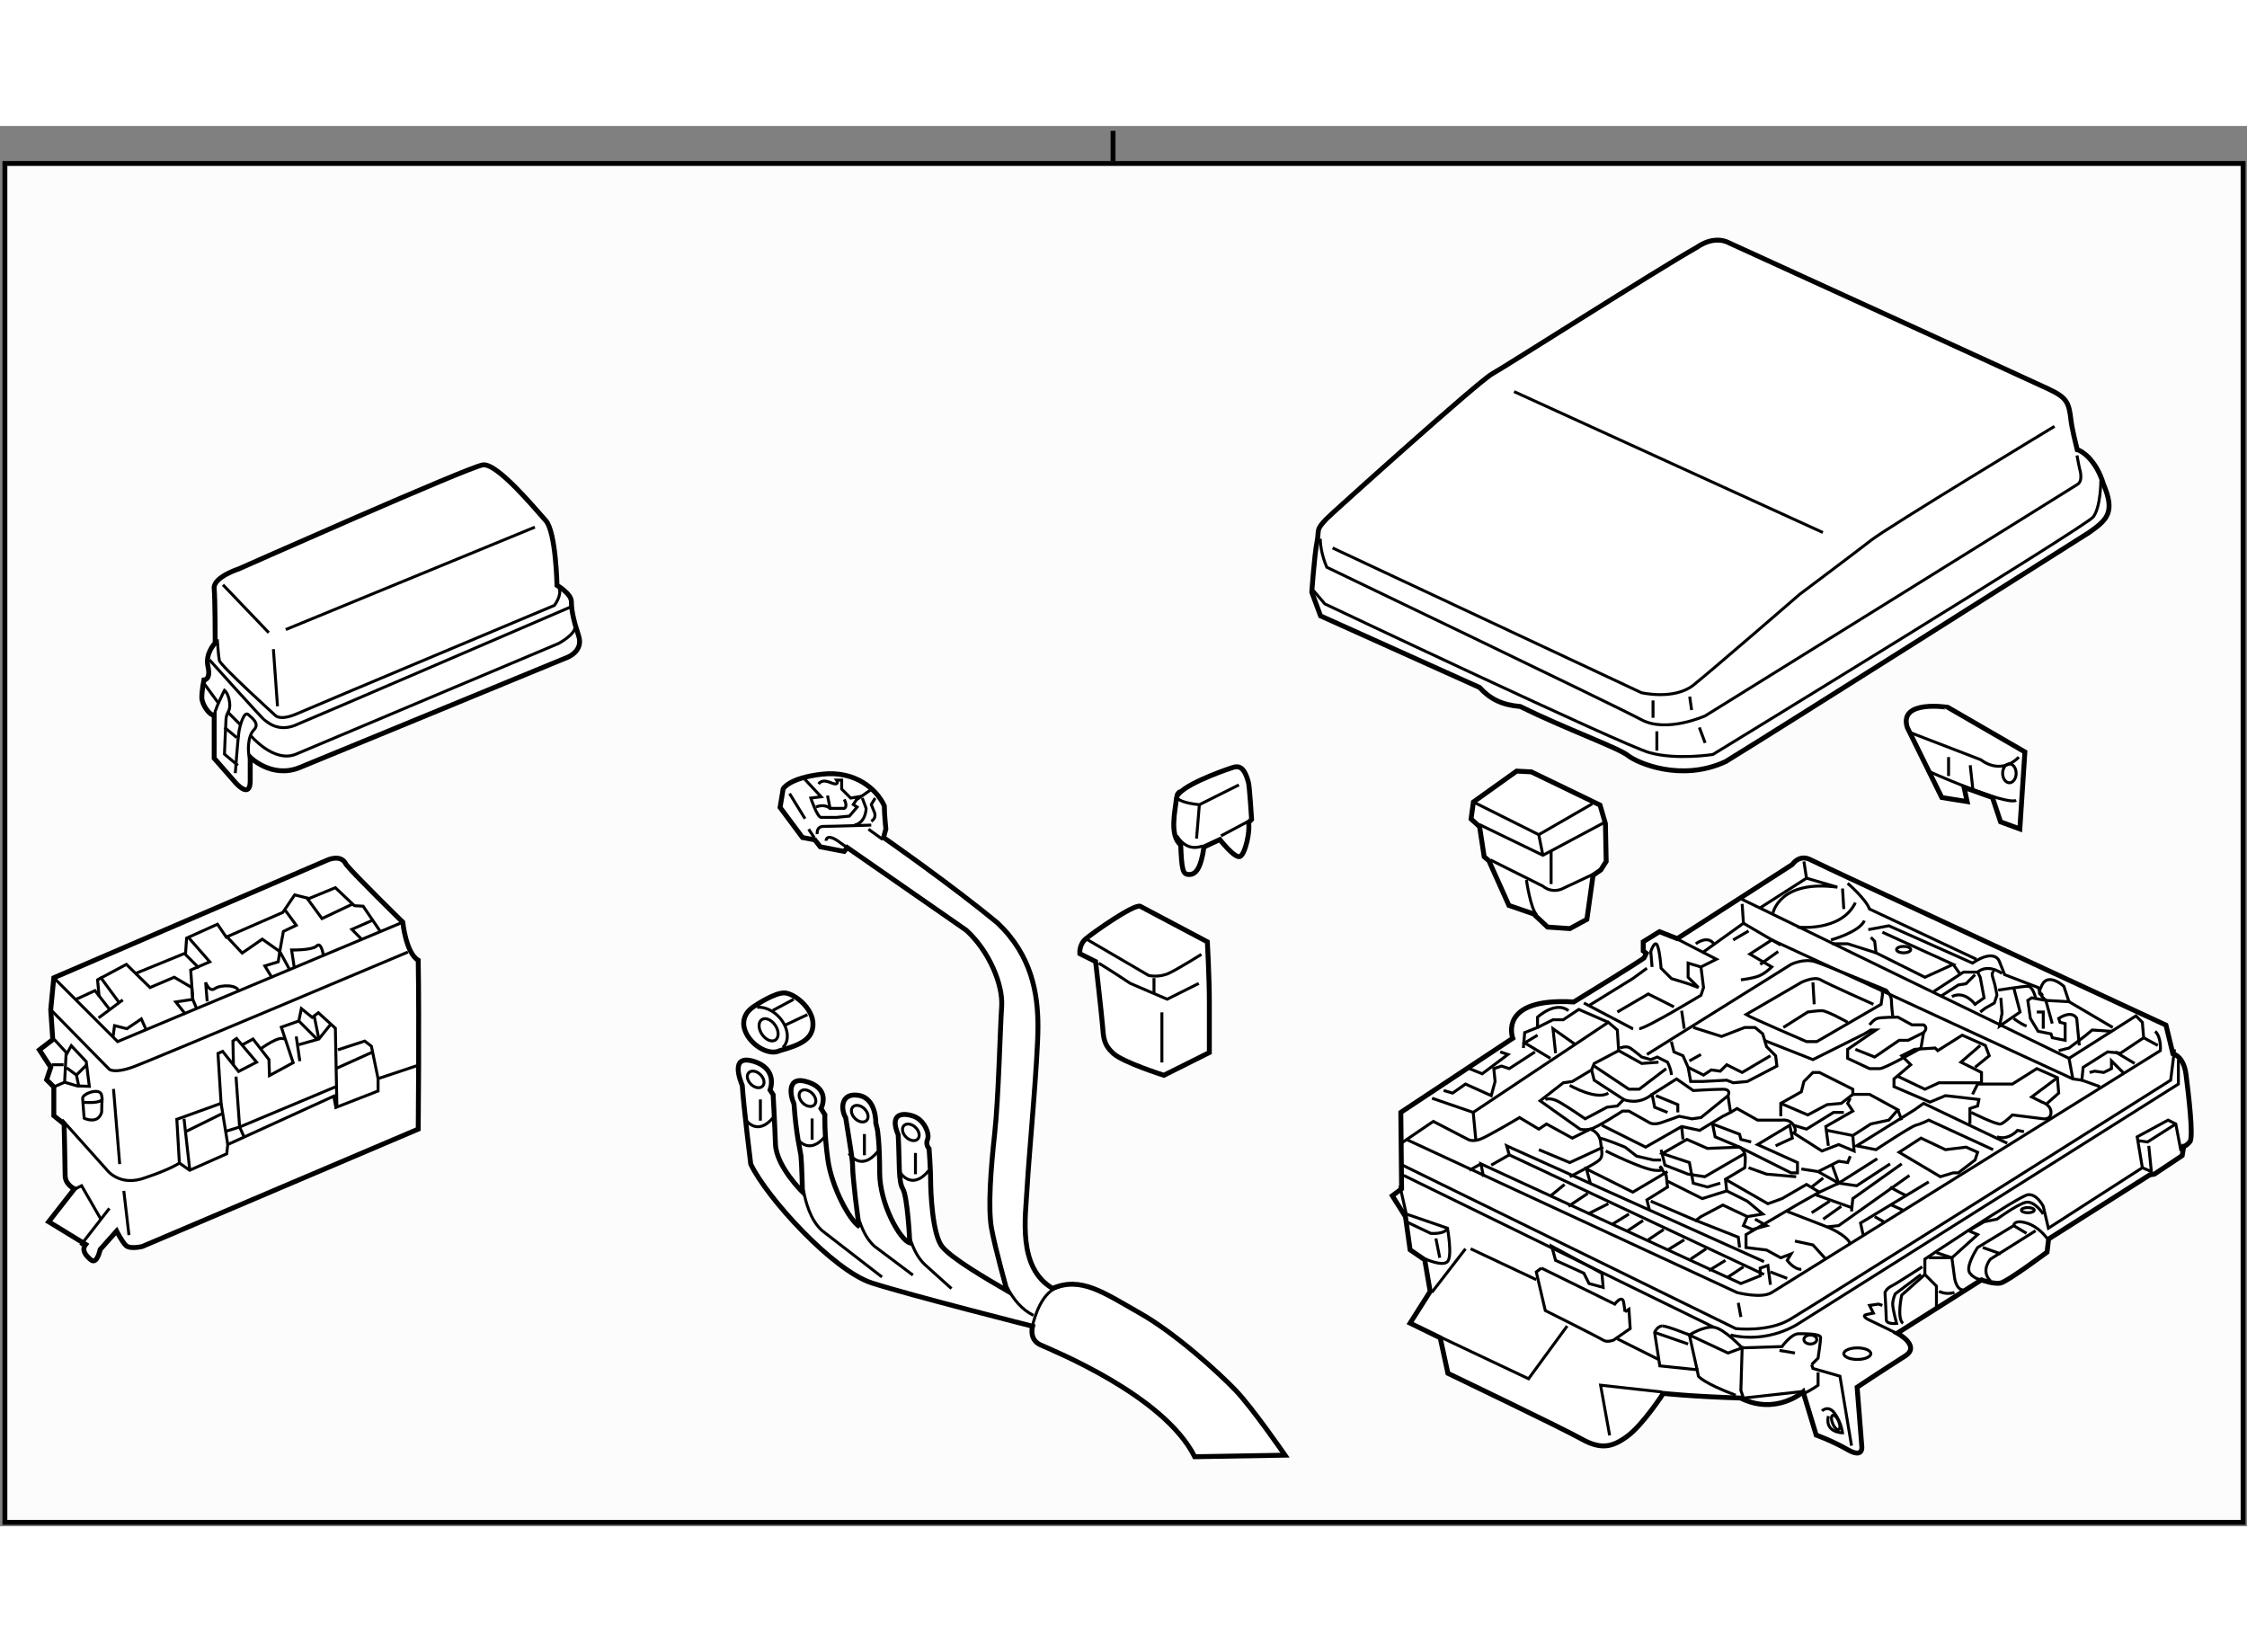 <?xml version="1.0" encoding="utf-8"?>
<!-- Generator: Adobe Illustrator 15.1.0, SVG Export Plug-In . SVG Version: 6.00 Build 0)  -->
<!DOCTYPE svg PUBLIC "-//W3C//DTD SVG 1.1//EN" "http://www.w3.org/Graphics/SVG/1.1/DTD/svg11.dtd">
<svg version="1.1" xmlns="http://www.w3.org/2000/svg" xmlns:xlink="http://www.w3.org/1999/xlink" x="0px" y="0px" width="244.8px"
	 height="180px" viewBox="8.304 30.167 229.262 142.872" enable-background="new 0 0 244.8 180" xml:space="preserve">
	
<rect x="8.304" y="30.167" width="229.262" height="142.872" fill="#808080" stroke="none"/>
	
<g><rect x="8.804" y="33.995" fill="#FCFCFC" stroke="#000000" stroke-width="0.5" width="228.362" height="138.644"></rect><line fill="none" stroke="#000000" stroke-width="0.5" x1="121.869" y1="33.75" x2="121.869" y2="30.667"></line></g><g><path fill="#FFFFFF" stroke="#000000" stroke-width="0.5" d="M128.77,103.517c0.108,2.592,0.215,3.024,0.863,3.024
				c0.647,0,1.188-0.539,1.513-2.809c1.62-0.755,1.62-0.755,1.62-0.755s1.512,1.943,2.053,1.728c0.54-0.216,1.078-2.7,0.863-3.456
				c0.323-0.324,0.323-0.324,0.323-0.324s-0.215-3.456-0.323-3.781c-0.54-2.051-1.296-1.619-1.944-1.403s-5.293,1.836-5.399,3.024
				C128.229,99.953,127.58,102.545,128.77,103.517z"></path><path fill="none" stroke="#000000" stroke-width="0.3" d="M134.71,97.4l-4.034,2.019c0,0-3.456-0.291-2.015-1.443"></path><line fill="none" stroke="#000000" stroke-width="0.3" x1="136.15" y1="100.856" x2="132.883" y2="102.599"></line><path fill="none" stroke="#000000" stroke-width="0.3" d="M131.001,103.63c-0.721,0.267-1.776,0.316-2.627-1.045"></path><line fill="none" stroke="#000000" stroke-width="0.3" x1="130.676" y1="99.419" x2="130.389" y2="102.875"></line></g><g><path fill="#FFFFFF" stroke="#000000" stroke-width="0.5" d="M124.632,109.778l6.859,3.632c0,0,0.203,3.632,0.203,6.152
				c0,2.522,0,5.146,0,5.146l-4.642,2.319c0,0-4.135-1.311-5.144-2.219c-1.009-0.908-1.009-1.613-1.109-2.824
				c-0.102-1.21-0.708-6.558-0.708-6.558l-1.613-0.807c0,0-0.102-0.907,0.604-1.512C119.79,112.503,123.927,109.577,124.632,109.778z
				"></path><path fill="none" stroke="#000000" stroke-width="0.3" d="M120.413,115.586c1.432,0.877,3.212,2.063,3.212,2.063l1.881,0.808
					l1.886,0.807l3.228-1.614"></path><path fill="none" stroke="#000000" stroke-width="0.3" d="M119.05,113.072l6.456,3.771c0,0,1.079,0.266,2.153-0.271
					c1.075-0.536,3.227-1.885,3.227-1.885"></path><line fill="none" stroke="#000000" stroke-width="0.3" x1="126.853" y1="120.606" x2="126.853" y2="125.72"></line><line fill="none" stroke="#000000" stroke-width="0.3" x1="126.045" y1="117.108" x2="126.045" y2="118.723"></line></g><g><path fill="#FFFFFF" stroke="#000000" stroke-width="0.5" d="M94.748,103.79l12.131,8.429c2.285,2.049,3.781,5.515,3.624,7.799
				c-0.158,2.284-0.315,9.295-0.709,12.919c-0.395,3.623-0.709,7.641-0.315,9.768c0.394,2.128,1.576,6.302,1.576,6.302
				c-1.891-1.103-5.593-3.229-6.617-4.489c-1.024-1.261-1.182-5.673-1.182-6.775s-0.158-3.229-0.158-3.229s-0.394-0.394-0.158-0.945
				c0.237-0.551-0.315-1.969-1.417-2.363c-1.103-0.394-2.521-0.314-1.576,1.891c0.158,2.915,0,4.727,0.473,5.514
				c0.473,0.789,0.709,5.199,0.709,5.515c-1.024-0.315-3.072-4.018-3.072-7.168c0-3.151-0.236-4.412-0.236-4.412l-0.157-0.63
				c0,0,0.078-2.521-1.733-2.836c-1.812-0.315-1.891,1.34-1.339,2.284c0.552,3.466,0.709,4.333,0.709,5.121s0.551,5.751,0.709,5.987
				c-1.024-0.631-2.835-4.018-3.229-6.775c-0.394-2.757-0.315-4.648-0.315-4.648l-0.395-0.629c0,0,1.024-1.892-1.26-2.679
				c-2.284-0.787-1.891,1.339-1.496,2.205c0.236,3.31,0.63,4.648,0.709,5.278c0.078,0.631,0.157,3.702,0.157,3.702
				s-2.678-2.6-2.757-4.884c-0.079-2.284-0.237-5.041-0.237-5.041l-0.315-0.474c0,0,0.867-2.126-1.654-2.914
				c-2.521-0.788-1.339,2.048-1.182,2.442c0.158,2.363,0.867,8.035,0.867,8.035c1.654,3.466,8.429,10.87,12.367,12.131
				c3.939,1.261,16.386,4.412,16.386,4.412s-0.394,1.339,0.787,1.89c1.182,0.552,12.605,5.12,15.756,11.423
				c9.217-0.158,9.217-0.158,9.217-0.158s-3.31-4.805-5.042-6.617c-1.733-1.812-6.144-5.829-9.769-7.877
				c-3.623-2.049-5.986-3.781-8.901-2.521c-3.624-2.128-2.757-7.327-2.6-10.319c0.157-2.994,1.103-12.998,1.103-16.386
				s-0.63-7.247-4.096-10.556c-4.647-3.86-11.659-8.744-11.659-8.744l0.237-0.866c0,0-0.158-1.497-0.158-2.364
				c-0.788-1.732-2.994-3.623-6.381-3.229c-3.388,0.394-3.939,1.496-3.939,1.496l-0.315,1.891l2.285,3.072l1.26,0.236l0.552,0.709
				l2.442,0.473L94.748,103.79z"></path><path fill="none" stroke="#000000" stroke-width="0.3" d="M100.133,136.925c0,0,1.182,1.969,2.954-0.197"></path><ellipse transform="matrix(0.701 -0.713 0.713 0.701 -65.346 99.016)" fill="none" stroke="#000000" stroke-width="0.3" cx="85.424" cy="127.447" rx="0.689" ry="0.985"></ellipse><ellipse transform="matrix(0.701 -0.713 0.713 0.701 -64.687 107.602)" fill="none" stroke="#000000" stroke-width="0.3" cx="96.039" cy="130.98" rx="0.689" ry="0.985"></ellipse><line fill="none" stroke="#000000" stroke-width="0.3" x1="91.383" y1="102.779" x2="90.809" y2="101.919"></line><path fill="none" stroke="#000000" stroke-width="0.3" d="M94.354,104.085"></path><path fill="none" stroke="#000000" stroke-width="0.3" d="M96.915,101.919c0,0,0.584,0.423,1.459,1.052"></path><path fill="none" stroke="#000000" stroke-width="0.3" d="M111.059,148.653c0.636,1.234,1.503,2.28,2.685,2.87"></path><path fill="none" stroke="#000000" stroke-width="0.3" d="M92.582,103.101c0,0,0-0.787,1.182,0c0.242,0.162,0.56,0.39,0.91,0.649"></path><path fill="none" stroke="#000000" stroke-width="0.3" d="M116.411,148.593c-1.755,0.439-2.532,2.943-2.816,4.201"></path><line fill="none" stroke="#000000" stroke-width="0.3" x1="85.886" y1="129.49" x2="85.886" y2="131.656"></line><path fill="none" stroke="#000000" stroke-width="0.3" d="M84.31,131.459c0,0,1.182,1.969,2.955-0.197"></path><path fill="none" stroke="#000000" stroke-width="0.3" d="M90.287,138.762c0.189,1.102,0.682,3.036,1.901,4.12l6.105,4.726"></path><ellipse transform="matrix(0.701 -0.713 0.713 0.701 -65.149 103.322)" fill="none" stroke="#000000" stroke-width="0.3" cx="90.701" cy="129.393" rx="0.689" ry="0.985"></ellipse><line fill="none" stroke="#000000" stroke-width="0.3" x1="91.164" y1="131.436" x2="91.164" y2="133.602"></line><path fill="none" stroke="#000000" stroke-width="0.3" d="M89.587,133.404c0,0,1.182,1.97,2.955-0.197"></path><path fill="none" stroke="#000000" stroke-width="0.3" d="M96.039,142.007c0.3,0.886,0.767,1.823,1.487,2.463l3.919,2.942"></path><line fill="none" stroke="#000000" stroke-width="0.3" x1="96.5" y1="133.022" x2="96.5" y2="135.188"></line><path fill="none" stroke="#000000" stroke-width="0.3" d="M94.925,134.992c0,0,1.182,1.97,2.954-0.197"></path><path fill="none" stroke="#000000" stroke-width="0.3" d="M101.184,143.749c0.297,0.939,0.777,1.967,1.549,2.653l2.649,2.388"></path><ellipse transform="matrix(0.7 -0.714 0.714 0.7 -64.534 112.098)" fill="none" stroke="#000000" stroke-width="0.3" cx="101.247" cy="132.912" rx="0.69" ry="0.984"></ellipse><line fill="none" stroke="#000000" stroke-width="0.3" x1="101.708" y1="134.952" x2="101.708" y2="137.122"></line><path fill="none" stroke="#000000" stroke-width="0.3" d="M91.687,102.42c0,0-0.132-0.788,0.656-0.788S97.2,101.5,97.2,101.5"></path><path fill="none" stroke="#000000" stroke-width="0.3" d="M90.373,96.773l1.708,1.838l-1.051,0.132c0,0,0.657,1.97,1.051,1.97
				c0.394,0,1.576,0,1.576,0l1.312-0.132l0.788-0.919l-0.394-0.263l0.525-0.788L95.1,98.743l-0.919-0.92v-0.918h-0.524
				c0,0,0.262,0.395-0.131,0.395c-0.395,0-1.183-0.657-1.708,0"></path><path fill="none" stroke="#000000" stroke-width="0.3" d="M92.736,98.48l0.262,1.313h1.445c0,0,0.394-0.131,0-0.918"></path><path fill="none" stroke="#000000" stroke-width="0.3" d="M96.281,98.743l0.394,1.05c0,0,0,1.444-1.182,1.707"></path><path fill="none" stroke="#000000" stroke-width="0.3" d="M97.595,98.743L97.2,99.399l0.262,0.656c0,0,0.396,0.657-0.262,1.051"></path><line fill="none" stroke="#000000" stroke-width="0.3" x1="97.308" y1="97.783" x2="95.755" y2="98.875"></line><path fill="none" stroke="#000000" stroke-width="0.3" d="M91.555,99.662c0,0,0.787-0.395,1.443,0.131"></path><line fill="none" stroke="#000000" stroke-width="0.3" x1="88.864" y1="98.284" x2="90.439" y2="100.845"></line></g><g><path fill="#FFFFFF" stroke="#000000" stroke-width="0.5" d="M85.253,119.986c-1.246,0.793-1.358,2.038-0.566,3.172
				c0.792,1.132,2.265,1.811,3.17,1.357c2.039-0.566,3.397-1.132,3.397-2.717c0-1.586-1.812-3.059-2.831-3.171
				C87.405,118.515,85.253,119.986,85.253,119.986z"></path><path fill="none" stroke="#000000" stroke-width="0.3" d="M85.555,120.093c0.712-0.071,1.565,0.28,2.224,0.977
				c0.961,1.026,1.141,2.424,0.399,3.119"></path><path fill="none" stroke="#000000" stroke-width="0.3" d="M87.406,121.931c0.385,0.571,0.389,1.245,0.014,1.498
				c-0.376,0.247-0.99-0.014-1.375-0.591c-0.385-0.571-0.39-1.241-0.015-1.492C86.407,121.098,87.022,121.357,87.406,121.931z"></path><line fill="none" stroke="#000000" stroke-width="0.3" x1="88.282" y1="121.969" x2="90.688" y2="120.835"></line><line fill="none" stroke="#000000" stroke-width="0.3" x1="87.15" y1="120.411" x2="89.273" y2="119.279"></line></g>



	
<g><path fill="#FFFFFF" stroke="#000000" stroke-width="0.5" d="M191.17,105.522c0,0,0.708-1.103,1.89-0.473
				s36.237,16.858,36.237,16.858l0.708,2.914c0,0,1.103,0.236,1.34,2.128c0.236,1.89,0.788,6.381,0.394,6.853
				c-0.394,0.473-0.631,0.473-0.631,0.473l-0.156,0.945l-2.836,1.891l-0.474,0.079l-10.319,6.539l-0.157,1.339
				c0,0-4.018,2.993-4.727,3.15c-0.71,0.157-1.969-0.315-1.969-0.315l-8.587,5.436c0,0,2.362,1.261,0.867,2.284
				c-2.6,1.655-4.964,3.23-4.964,3.23l0.473,5.986c0,0,0.236,1.34-1.418,0.395s-3.229-1.497-3.229-1.497l-1.339-4.411
				c0,0-2.758,2.441-6.381,0.63c-5.042-0.157-7.878-0.473-7.878-0.473s-2.049,3.151-3.623,4.333
				c-1.576,1.182-2.758,1.418-4.728,0.315c-1.969-1.103-13.628-6.696-13.628-6.696l-0.787-3.623l-3.072-1.497l2.048-3.23
				l-0.552-3.229l-1.496-1.023l-0.474-3.389l-1.339-2.126l0.946-0.71l-0.079-7.798l11.422-7.563c0,0-1.575-4.174,6.224-3.702
				c6.696-4.097,7.168-4.489,7.168-4.489l0.236-0.474l-0.315-0.236V113.4l1.655-1.024l1.812,0.709L191.17,105.522z"></path><path fill="none" stroke="#000000" stroke-width="0.3" d="M201.75,153.315l-2.826-1.367c0,0-0.791-0.39-0.133-0.523
						c0.657-0.131,0.657-0.131,0.657-0.131l-0.395-0.789l0.919-0.132l0.394,0.132"></path><polyline fill="none" stroke="#000000" stroke-width="0.3" points="193.146,156.545 193.276,156.939 196.034,157.727 
						197.215,164.817 				"></polyline><path fill="none" stroke="#000000" stroke-width="0.3" d="M177.915,152.606c0.527,0,2.758,0.918,2.758,0.918
						s1.444-0.918,2.495-0.789c1.049,0.134,2.888,2.103,2.888,2.103l4.069-0.132c0,0,0.921-1.312,1.709-1.312s2.229,0,2.229,0.394
						c0,0.395-0.261,2.1-0.261,2.1l-0.656,0.657"></path><path fill="none" stroke="#000000" stroke-width="0.3" d="M177.324,152.936c0.13-0.165,0.327-0.329,0.591-0.329"></path><path fill="none" stroke="#000000" stroke-width="0.3" d="M185.4,159.672c-3.353-1.262-3.807-1.945-3.807-1.945l-0.134-0.658
						l-3.806-0.394l-0.527-3.412c0,0,0.065-0.163,0.197-0.327"></path><path fill="none" stroke="#000000" stroke-width="0.3" d="M193.803,157.334v1.311c0,0-0.606,0.471-1.606,0.923"></path><path fill="none" stroke="#000000" stroke-width="0.3" d="M217.172,143.677c0,0-0.787-1.182-2.1-1.575
						c-1.314-0.394-1.314,0.265-1.314,0.265l-3.675,2.231c0,0-1.313,1.97-0.788,2.625c0.524,0.657,1.182,0.657,1.182,0.657"></path><polyline fill="none" stroke="#000000" stroke-width="0.3" points="230.827,134.751 230.301,131.993 229.514,131.6 
						226.362,133.307 226.889,136.458 227.808,136.853 227.543,134.225 				"></polyline><path fill="none" stroke="#000000" stroke-width="0.3" d="M205.093,145.646h2.363l0.263,1.969c0,0,0.132,1.315,0.919,1.315"></path><path fill="none" stroke="#000000" stroke-width="0.3" d="M215.991,142.89l-4.597,2.89c0,0-1.051,1.182,0,2.23"></path><path fill="none" stroke="#000000" stroke-width="0.3" d="M204.699,147.354l-2.363,2.102c0,0-0.524,2.363,0.132,2.887"></path><polyline fill="none" stroke="#000000" stroke-width="0.3" points="192.095,159.303 186.187,159.959 185.926,159.171 
						186.056,154.838 184.611,155.364 180.673,153.524 181.46,157.068 				"></polyline><line fill="none" stroke="#000000" stroke-width="0.3" x1="177.127" y1="153.263" x2="180.542" y2="154.444"></line><path fill="none" stroke="#000000" stroke-width="0.3" d="M204.305,147.354l-2.624,1.969c0,0-0.264,0.526-0.264,1.05
						c0,0.526,0.395,1.97,0.395,1.97s-1.052,0.133-1.052-0.395c0-0.523-0.13-2.757-0.13-2.757s0.13-0.395,0.657-0.655
						c0.524-0.262,3.151-1.969,3.151-1.969"></path><path fill="none" stroke="#000000" stroke-width="0.3" d="M174.109,151.16l0.394-0.261l0.131,1.97l-1.706,1.182
						c0,0-0.657,0.261-1.052,0c-0.393-0.263-5.907-3.019-5.907-3.019l-0.919-3.939l0.524-0.394"></path><path fill="none" stroke="#000000" stroke-width="0.3" d="M165.574,146.699l7.483,3.674c0,0,0.787-1.05,0.919-0.13
						c0.133,0.917,0.133,0.917,0.133,0.917"></path><path fill="none" stroke="#000000" stroke-width="0.3" d="M153.758,145.779c0,0,1.706,0.788,2.232,0.262
						c0.524-0.523,0-3.412,0-3.412l-4.201-1.444l-0.657-2.889"></path><path fill="none" stroke="#000000" stroke-width="0.3" d="M151.789,141.973l2.493,1.182c0,0,1.445,0.129,1.708-0.525"></path><polygon fill="none" stroke="#000000" stroke-width="0.3" points="166.626,144.465 167.02,145.91 169.907,147.223 
						170.432,148.274 171.876,148.668 171.746,147.223 				"></polygon><polyline fill="none" stroke="#000000" stroke-width="0.3" points="155.373,153.785 164.263,157.989 168.201,152.606 				"></polyline><line fill="none" stroke="#000000" stroke-width="0.3" x1="157.828" y1="144.729" x2="154.397" y2="149.174"></line><path fill="none" stroke="#000000" stroke-width="0.3" d="M151.395,136.193l34.004,16.676c0,0,3.282,0.394,5.515-0.921
						c2.233-1.311,38.863-24.42,38.863-24.42l0.394-3.151"></path><polyline fill="none" stroke="#000000" stroke-width="0.3" points="172.534,163.765 171.613,158.645 177.856,159.339 				"></polyline><path fill="none" stroke="#000000" stroke-width="0.3" d="M189.864,155.099"></path><path fill="none" stroke="#000000" stroke-width="0.3" d="M154.416,129.368l4.199,1.444l13.785-9.193l0.921,0.788l0.131,2.103
						l-2.493,1.312l-0.265,0.658l-1.969,1.181l-0.919,0.13l-2.362,1.841l4.068,2.889c0,0,0.395,0.132,1.052,0
						c0.654-0.132,3.281-1.841,3.281-1.841h0.657l2.101,1.183c0,0,0.394,0.264,1.182,0c0.787-0.262,1.839-0.655,1.839-0.655
						l1.312,0.261l0.919-0.129l2.757-2.234c0,0,0.394-0.654-0.524-0.654c-0.919,0-3.021,0.131-3.021,0.131l-1.706-1.184l-2.493,1.578
						l0.261,1.311l1.315,0.527"></path><path fill="none" stroke="#000000" stroke-width="0.3" d="M151.265,133.963l3.281-2.232l3.545,1.839c0,0,0.395,0.261,1.182,0
						c0.787-0.263,4.069-2.231,4.069-2.231l1.97,1.182l0.787-0.526l2.627,1.442l1.839-0.916c0,0,0.918,0.262,1.049,1.311
						c0.133,1.052,0.263,1.446-0.13,1.84c-0.395,0.394-3.021,1.705-3.021,1.705"></path><path fill="none" stroke="#000000" stroke-width="0.3" d="M173.582,124.245c0,0,0.657-0.262,1.052,0
						c0.394,0.265,1.182,0.92,1.182,0.92l0.918,0.262l0.657-0.262l1.052,0.526c0,0,0.394,0.788,0.394,1.312"></path><path fill="none" stroke="#000000" stroke-width="0.3" d="M169.907,119.65l4.99,2.626c0,0-0.003,0,0.654,0
						s6.303-3.413,6.303-3.413l0.263-0.789l-0.263-2.1l1.575-0.789l-4.07-2.097"></path><polyline fill="none" stroke="#000000" stroke-width="0.3" points="173.321,120.571 176.472,118.73 179.097,120.045 				"></polyline><path fill="none" stroke="#000000" stroke-width="0.3" d="M165.969,129.497c0,0,0.524-0.261,1.445,0.265
						c0.918,0.523,2.624,1.705,2.624,1.705l2.232-1.182l1.051-0.129l0.655-0.659c0,0,1.445,0.659,2.89-0.522"></path><polyline fill="none" stroke="#000000" stroke-width="0.3" points="170.959,126.086 174.503,128.449 175.552,128.449 
						178.31,126.347 				"></polyline><line fill="none" stroke="#000000" stroke-width="0.3" x1="158.615" y1="130.813" x2="158.878" y2="133.569"></line><polyline fill="none" stroke="#000000" stroke-width="0.3" points="171.746,132.125 176.209,134.356 179.884,132.254 
						181.724,132.648 184.087,131.206 184.874,130.813 184.611,129.104 				"></polyline><polyline fill="none" stroke="#000000" stroke-width="0.3" points="159.667,137.375 159.402,136.063 185.926,148.274 
						187.896,147.486 187.896,146.699 188.683,146.434 188.943,148.403 				"></polyline><polyline fill="none" stroke="#000000" stroke-width="0.3" points="160.454,136.193 162.294,135.146 162.029,134.225 
						188.289,146.041 				"></polyline><line fill="none" stroke="#000000" stroke-width="0.3" x1="162.294" y1="135.146" x2="188.289" y2="147.354"></line><polyline fill="none" stroke="#000000" stroke-width="0.3" points="165.312,134.617 168.462,135.933 171.876,134.356 				"></polyline><polyline fill="none" stroke="#000000" stroke-width="0.3" points="178.442,136.853 174.897,138.95 170.17,136.587 
						170.564,138.034 				"></polyline><path fill="none" stroke="#000000" stroke-width="0.3" d="M172.14,134.751c0,0,3.675,1.836,4.987,1.969
						c1.315,0.133,0.527-0.394,0.527-0.394l0.655,0.919l0.133,1.182l-2.103,1.311l0.264,1.053"></path><path fill="none" stroke="#000000" stroke-width="0.3" d="M187.369,141.708l1.181,0.658l-1.442,0.394l-0.921-0.394l0.394-0.919
						l1.576-0.263l-1.576-1.313l-2.099-1.05l-0.132-1.182l1.97-1.182c0,0,0.131-1.053,0-1.446c-0.133-0.395-0.526-0.655-0.526-0.655
						l-3.282,0.132l-2.1-0.919l-2.496,1.442l2.758,0.921l0.393,2.102l1.445,0.393l1.313-0.393"></path><polyline fill="none" stroke="#000000" stroke-width="0.3" points="178.31,137.769 181.986,139.608 184.481,138.821 				"></polyline><polyline fill="none" stroke="#000000" stroke-width="0.3" points="176.733,139.871 181.33,141.84 181.854,141.447 
						184.087,140.266 186.58,141.447 				"></polyline><path fill="none" stroke="#000000" stroke-width="0.3" d="M176.34,124.903l14.706-9.191c0,0,1.312-0.655,2.493-0.261
						c1.182,0.393,7.221,2.887,7.221,2.887s0.527,0.525,0.527,1.052c0,0.522,0.13,1.576,0.13,1.576"></path><path fill="none" stroke="#000000" stroke-width="0.3" d="M176.866,115.975l-0.133-1.575c0,0,0.394-1.182,0.657-0.655
						c0.264,0.525,0.395,2.361,0.395,2.361l1.051,1.051l1.706,0.525l1.052,0.393l-1.052-1.048v-1.446l1.313,0.395"></path><polyline fill="none" stroke="#000000" stroke-width="0.3" points="172.4,121.619 169.383,120.307 167.807,121.358 
						166.756,121.358 165.18,122.147 				"></polyline><polyline fill="none" stroke="#000000" stroke-width="0.3" points="166.493,125.298 163.868,123.722 165.18,122.935 				"></polyline><path fill="none" stroke="#000000" stroke-width="0.3" d="M151.789,133.569l33.742,15.622c0,0,2.494,0.658,3.546,0
						c1.048-0.655,39.647-24.682,39.647-24.682s0.134-1.314-0.524-1.97"></path><path fill="none" stroke="#000000" stroke-width="0.3" d="M184.35,137.64l4.333,2.492l1.442-0.523l2.497-1.445l1.312,0.787
						l-2.1,1.182l-5.384,3.151v1.314l2.1,0.261l1.445,0.788l1.051-0.395l-0.395,0.658c0,0,0.655,0.918,1.443,0.918"></path><polyline fill="none" stroke="#000000" stroke-width="0.3" points="177.785,134.617 178.178,136.193 180.542,137.114 
						182.247,137.375 186.319,135.012 				"></polyline><line fill="none" stroke="#000000" stroke-width="0.3" x1="179.884" y1="132.254" x2="180.018" y2="133.569"></line><polyline fill="none" stroke="#000000" stroke-width="0.3" points="177.261,129.104 179.491,130.023 179.491,130.813 				"></polyline><polyline fill="none" stroke="#000000" stroke-width="0.3" points="170.694,126.479 170.959,127.528 173.977,129.497 				"></polyline><path fill="none" stroke="#000000" stroke-width="0.3" d="M171.483,133.436c0.393,0,2.626,0.921,2.626,0.921l1.182,0.92
						l1.706,0.394h0.788"></path><polyline fill="none" stroke="#000000" stroke-width="0.3" points="181.065,122.147 183.957,123.063 186.319,122.147 
						187.369,122.147 188.156,122.802 188.55,124.116 189.47,125.032 189.602,126.086 186.58,127.66 185.138,127.79 184.481,127.528 
						181.986,127.66 180.805,127.66 180.542,126.215 180.018,125.032 179.097,124.64 178.836,123.589 				"></polyline><polyline fill="none" stroke="#000000" stroke-width="0.3" points="167.02,124.771 166.756,122.276 168.988,123.851 				"></polyline><path fill="none" stroke="#000000" stroke-width="0.3" d="M168.462,128.055c0,0,2.757,1.571,3.938,0.787"></path><polyline fill="none" stroke="#000000" stroke-width="0.3" points="155.598,128.58 156.515,128.842 157.828,127.922 
						160.454,129.104 160.848,127.66 160.718,126.347 161.505,126.086 162.294,126.347 164.917,124.64 				"></polyline><polyline fill="none" stroke="#000000" stroke-width="0.3" points="180.542,126.215 182.117,127.003 182.905,126.479 
						183.823,126.608 184.481,125.952 186.056,126.739 188.943,125.032 				"></polyline><polyline fill="none" stroke="#000000" stroke-width="0.3" points="189.47,134.225 191.176,133.436 190.913,132.125 
						187.632,134.095 191.701,135.933 191.701,136.981 191.046,136.981 185.793,134.356 183.299,133.307 183.036,131.993 
						185.793,133.043 185.926,133.569 186.975,133.83 				"></polyline><path fill="none" stroke="#000000" stroke-width="0.3" d="M184.874,130.813l0.657-0.395l2.101,1.182h2.493
						c0,0,0.788-0.13,1.182,0.525c0.395,0.656,0,0.788,0,0.788l2.891,1.838l1.706-0.656l1.575,0.656l-0.131-1.576l1.837-1.182
						l1.839-0.394l0.918-1.051l-2.888-1.574h-1.706v-0.525l-3.414-1.71h-0.657l-0.919,0.921l-0.263,1.05l-2.1,1.182v1.314"></path><polygon fill="none" stroke="#000000" stroke-width="0.3" points="206.274,137.375 202.075,134.882 204.305,133.436 
						206.801,134.617 208.9,134.356 210.083,134.882 209.819,135.67 208.113,136.981 207.589,136.981 				"></polygon><path fill="none" stroke="#000000" stroke-width="0.3" d="M211.658,134.617l-6.565-3.018c0,0-0.788,0.394-1.313,0.525
						c-0.523,0.129-4.069,2.492-4.069,2.492l-1.969-0.393l5.907-3.676l0.919-0.657l8.535,4.071"></path><line fill="none" stroke="#000000" stroke-width="0.3" x1="202.336" y1="131.6" x2="201.941" y2="130.549"></line><polyline fill="none" stroke="#000000" stroke-width="0.3" points="189.995,129.892 192.752,131.072 194.721,130.023 
						196.166,129.892 197.348,128.975 				"></polyline><polyline fill="none" stroke="#000000" stroke-width="0.3" points="194.853,134.225 194.591,132.254 197.348,130.679 
						196.821,129.892 197.085,129.368 				"></polyline><polyline fill="none" stroke="#000000" stroke-width="0.3" points="191.307,132.125 192.622,132.52 195.379,130.813 
						196.427,130.813 				"></polyline><polyline fill="none" stroke="#000000" stroke-width="0.3" points="192.095,136.587 193.803,136.853 195.903,135.799 
						196.821,135.933 197.085,135.276 				"></polyline><polyline fill="none" stroke="#000000" stroke-width="0.3" points="190.651,140.919 194.721,142.495 195.903,142.366 
						203.123,137.245 				"></polyline><polyline fill="none" stroke="#000000" stroke-width="0.3" points="205.093,137.901 198.136,142.102 198.396,143.283 				"></polyline><polyline fill="none" stroke="#000000" stroke-width="0.3" points="202.336,136.063 197.348,139.608 197.215,140.919 				"></polyline><polyline fill="none" stroke="#000000" stroke-width="0.3" points="209.295,131.993 209.295,130.418 210.083,130.156 
						210.213,129.497 206.801,129.104 205.226,129.762 201.547,128.184 201.547,127.396 203.257,125.952 202.336,125.032 
						203.649,124.377 205.75,124.245 206.013,124.51 208.507,122.935 210.87,123.983 211.265,125.032 209.819,126.215 				"></polyline><polyline fill="none" stroke="#000000" stroke-width="0.3" points="209.559,128.975 210.083,127.922 212.052,127.922 
						213.628,127.922 216.121,126.347 218.224,127.268 218.354,128.842 217.172,129.892 				"></polyline><path fill="none" stroke="#000000" stroke-width="0.3" d="M200.366,118.338v0.525l-0.131,0.92l-6.564,3.806h-1.049
						c0,0-5.778-2.494-6.172-2.757l5.645-3.283c0,0,1.313-0.655,1.969-0.262c0.657,0.395,5.385,2.496,5.385,2.496"></path><line fill="none" stroke="#000000" stroke-width="0.3" x1="180.673" y1="125.559" x2="181.854" y2="124.903"></line><path fill="none" stroke="#000000" stroke-width="0.3" d="M190.259,122.147l2.493-1.576c0,0,0.919-0.134,1.445-0.134
						c0.523,0,2.624,1.182,2.624,1.182"></path><line fill="none" stroke="#000000" stroke-width="0.3" x1="193.276" y1="117.549" x2="193.409" y2="119.783"></line><path fill="none" stroke="#000000" stroke-width="0.3" d="M185.926,117.287c0,0,1.179-0.131,1.836-0.394
						c0.657-0.261,1.315-0.919,1.315-0.919l-2.233-1.313l2.233-1.444l30.722,14.179l0.918,0.132l0.131-1.313l2.496-1.575l1.313,0.131
						l2.362-1.575l-0.13-1.576l-0.657-0.653l-6.826,4.332l-33.479-16.281"></path><path fill="none" stroke="#000000" stroke-width="0.3" d="M188.289,123.458l4.987,1.969l5.253-2.625l0.655-0.395h0.526
						l-2.89,1.97v0.921l2.232,1.049c0,0,0.524,0,1.052,0c0.524,0,4.199-2.102,4.199-2.102l0.264-1.575l-1.575,0.788h-0.918
						l-2.497,1.707l-1.969-0.788"></path><path fill="none" stroke="#000000" stroke-width="0.3" d="M199.054,121.882c0,0,0.395-0.523,0.787-0.655
						c0.395-0.132,2.101-0.132,2.101-0.132l1.445,0.787h1.182c0,0,0.524,0.266,0,0.788"></path><polyline fill="none" stroke="#000000" stroke-width="0.3" points="201.941,127.134 204.699,128.449 206.145,127.79 
						207.195,127.79 208.9,127.79 210.477,127.79 210.477,126.739 208.377,125.691 210.346,123.983 				"></polyline><polyline fill="none" stroke="#000000" stroke-width="0.3" points="186.056,109.542 186.187,111.513 181.986,114.531 				"></polyline><line fill="none" stroke="#000000" stroke-width="0.3" x1="189.731" y1="114.399" x2="187.896" y2="115.712"></line><line fill="none" stroke="#000000" stroke-width="0.3" x1="179.884" y1="120.438" x2="180.148" y2="122.276"></line><line fill="none" stroke="#000000" stroke-width="0.3" x1="185.138" y1="113.218" x2="186.713" y2="112.3"></line><line fill="none" stroke="#000000" stroke-width="0.3" x1="186.187" y1="111.513" x2="189.995" y2="113.744"></line><polyline fill="none" stroke="#000000" stroke-width="0.3" points="187.896,109.937 192.622,106.916 192.357,105.21 				"></polyline><path fill="none" stroke="#000000" stroke-width="0.3" d="M223.868,122.147l-4.463-2.629l-2.363-0.129l-0.395-0.395
						l-0.393-0.921l-3.416-1.313l-0.523-1.311c0,0-0.394-1.446-2.757,0.129l-8.535-3.807l-2.1,0.395"></path><path fill="none" stroke="#000000" stroke-width="0.3" d="M195.115,113.218c0,0,2.888-0.788,3.414-1.97"></path><path fill="none" stroke="#000000" stroke-width="0.3" d="M191.701,111.907c0,0,4.463,0.522,5.908-2.496"></path><path fill="none" stroke="#000000" stroke-width="0.3" d="M192.622,106.916l3.151,0.919c-5.909-0.787-6.566,2.626-6.566,2.626"></path><line fill="none" stroke="#000000" stroke-width="0.3" x1="196.427" y1="110.066" x2="196.297" y2="107.968"></line><path fill="none" stroke="#000000" stroke-width="0.3" d="M196.821,107.441c0,0,1.839,1.574,2.232,2.625l10.898,5.119"></path><polyline fill="none" stroke="#000000" stroke-width="0.3" points="199.185,112.955 199.578,113.35 199.711,114.531 
						204.699,117.026 207.589,115.712 200.366,112.43 				"></polyline><line fill="none" stroke="#000000" stroke-width="0.3" x1="208.243" y1="116.633" x2="207.589" y2="115.712"></line><path fill="none" stroke="#000000" stroke-width="0.3" d="M205.62,118.469l3.018-1.969h1.445l0.263,0.526l0.395,2.099
						l-0.921,0.658c0,0-1.052-1.443-2.363-0.788"></path><polyline fill="none" stroke="#000000" stroke-width="0.3" points="213.758,118.074 214.415,120.571 212.315,122.014 
						212.576,120.7 212.446,119.125 				"></polyline><path fill="none" stroke="#000000" stroke-width="0.3" d="M210.083,116.5c0,0,0.918-0.918,2.493,0.133"></path><polyline fill="none" stroke="#000000" stroke-width="0.3" points="206.274,118.995 208.113,117.814 208.9,117.682 
						209.819,116.762 				"></polyline><path fill="none" stroke="#000000" stroke-width="0.3" d="M211.788,116.5c0,0-0.394-0.133-0.13,0.656
						c0.264,0.787,0.394,1.707,0.394,1.707l-0.264,0.787l-0.918,0.526l-0.524,0.395"></path><path fill="none" stroke="#000000" stroke-width="0.3" d="M212.183,118.338c0,0,2.496-0.395,3.021-0.395
						c0.523,0,0.788,1.182,0.788,1.182"></path><path fill="none" stroke="#000000" stroke-width="0.3" d="M219.405,119.519l-0.527-1.575c0,0-1.575-1.443-2.23-0.129
						c-0.656,1.311,0.131,0.916,0.131,0.916"></path><path fill="none" stroke="#000000" stroke-width="0.3" d="M220.454,123.983l-0.262-2.757c0,0-0.394-0.92-1.839,0l0.131,0.393
						l0.526,0.134v1.049v0.656l-1.313-0.263l-0.131-0.394l-1.312-0.262l-0.789-1.313l-0.263-1.837l0.394-0.265l1.445,0.265
						l0.655,2.363"></path><path fill="none" stroke="#000000" stroke-width="0.3" d="M213.758,121.227c0,0,0.657,0.526,1.314,0.787"></path><polyline fill="none" stroke="#000000" stroke-width="0.3" points="216.121,120.571 216.778,120.571 216.778,122.276 				"></polyline><polyline fill="none" stroke="#000000" stroke-width="0.3" points="221.505,126.739 222.03,126.608 222.95,126.739 
						223.738,126.347 223.738,125.559 225.05,126.873 				"></polyline><path fill="none" stroke="#000000" stroke-width="0.3" d="M218.224,127.268l-2.627,1.969l1.051,0.525
						c0,0,0.919,0.262,0.919,1.051c0,0.787-0.788,0.654-0.788,0.654l-3.15-0.395c0,0-0.789,0.789-1.182,0.921
						c-0.395,0.132-3.021-1.181-3.021-1.181"></path><path fill="none" stroke="#000000" stroke-width="0.3" d="M214.81,132.781l-0.657-0.133c0,0-0.919,1.053-2.101,0.658"></path><line fill="none" stroke="#000000" stroke-width="0.3" x1="193.539" y1="139.215" x2="197.215" y2="140.526"></line><polyline fill="none" stroke="#000000" stroke-width="0.3" points="199.841,135.538 195.903,138.034 195.245,136.193 				"></polyline><polyline fill="none" stroke="#000000" stroke-width="0.3" points="201.154,136.063 197.742,138.296 195.903,138.034 
						193.803,136.853 				"></polyline><path fill="none" stroke="#000000" stroke-width="0.3" d="M201.154,138.427c0.393,0.263,1.708,0.918,1.708,0.918"></path><line fill="none" stroke="#000000" stroke-width="0.3" x1="199.578" y1="141.447" x2="200.499" y2="141.973"></line><line fill="none" stroke="#000000" stroke-width="0.3" x1="201.287" y1="140.266" x2="202.468" y2="140.79"></line><line fill="none" stroke="#000000" stroke-width="0.3" x1="193.146" y1="141.053" x2="194.984" y2="139.871"></line><line fill="none" stroke="#000000" stroke-width="0.3" x1="194.328" y1="141.708" x2="196.166" y2="140.396"></line><line fill="none" stroke="#000000" stroke-width="0.3" x1="193.934" y1="138.95" x2="195.903" y2="138.034"></line><polyline fill="none" stroke="#000000" stroke-width="0.3" points="181.33,141.84 185.663,143.547 185.793,144.598 				"></polyline><line fill="none" stroke="#000000" stroke-width="0.3" x1="178.442" y1="144.858" x2="180.148" y2="143.811"></line><line fill="none" stroke="#000000" stroke-width="0.3" x1="174.371" y1="142.89" x2="175.945" y2="141.84"></line><line fill="none" stroke="#000000" stroke-width="0.3" x1="168.332" y1="140.396" x2="170.302" y2="139.083"></line><line fill="none" stroke="#000000" stroke-width="0.3" x1="166.493" y1="139.345" x2="167.938" y2="138.163"></line><line fill="none" stroke="#000000" stroke-width="0.3" x1="176.472" y1="143.811" x2="178.048" y2="142.76"></line><line fill="none" stroke="#000000" stroke-width="0.3" x1="180.805" y1="145.779" x2="182.381" y2="144.729"></line><line fill="none" stroke="#000000" stroke-width="0.3" x1="170.302" y1="141.185" x2="172.4" y2="140.132"></line><line fill="none" stroke="#000000" stroke-width="0.3" x1="172.795" y1="142.234" x2="174.503" y2="141.185"></line><line fill="none" stroke="#000000" stroke-width="0.3" x1="182.642" y1="146.961" x2="184.35" y2="145.91"></line><line fill="none" stroke="#000000" stroke-width="0.3" x1="184.611" y1="147.615" x2="186.187" y2="146.567"></line><path fill="none" stroke="#000000" stroke-width="0.3" d="M163.735,124.245l0.133-1.575l1.312-0.522v-1.053
						c0,0,1.84-1.705,3.152-0.657"></path><line fill="none" stroke="#000000" stroke-width="0.3" x1="194.721" y1="132.648" x2="197.348" y2="133.175"></line><line fill="none" stroke="#000000" stroke-width="0.3" x1="194.328" y1="137.508" x2="193.146" y2="138.427"></line><polyline fill="none" stroke="#000000" stroke-width="0.3" points="158.221,126.347 159.536,126.873 162.16,124.903 
						161.373,124.64 				"></polyline><line fill="none" stroke="#000000" stroke-width="0.3" x1="224.131" y1="124.64" x2="226.102" y2="125.821"></line><line fill="none" stroke="#000000" stroke-width="0.3" x1="227.019" y1="123.195" x2="228.464" y2="123.983"></line><line fill="none" stroke="#000000" stroke-width="0.3" x1="220.717" y1="127.528" x2="222.557" y2="128.184"></line><line fill="none" stroke="#000000" stroke-width="0.3" x1="219.405" y1="125.298" x2="219.799" y2="127.396"></line><path fill="none" stroke="#000000" stroke-width="0.3" d="M181.33,113.61c0,0,1.181-0.918,1.838,0"></path><polyline fill="none" stroke="#000000" stroke-width="0.3" points="173.452,124.51 175.815,125.821 177.521,125.691 				"></polyline><polyline fill="none" stroke="#000000" stroke-width="0.3" points="186.713,136.458 188.55,137.114 191.57,137.375 				"></polyline><polyline fill="none" stroke="#000000" stroke-width="0.3" points="191.44,143.941 193.276,144.336 194.591,145.779 				"></polyline><path fill="none" stroke="#000000" stroke-width="0.3" d="M194.721,142.495c0,0,1.97,0.788,2.364,1.708"></path><line fill="none" stroke="#000000" stroke-width="0.3" x1="188.943" y1="147.093" x2="190.651" y2="147.749"></line><line fill="none" stroke="#000000" stroke-width="0.3" x1="158.221" y1="136.72" x2="159.402" y2="136.063"></line><polyline fill="none" stroke="#000000" stroke-width="0.3" points="218.354,124.51 219.405,124.245 220.98,123.063 
						221.769,122.407 223.738,122.54 				"></polyline><polyline fill="none" stroke="#000000" stroke-width="0.3" points="195.245,113.61 196.821,113.61 199.711,114.531 				"></polyline><ellipse fill="none" stroke="#000000" stroke-width="0.3" cx="193.014" cy="153.985" rx="0.657" ry="0.459"></ellipse><path fill="none" stroke="#000000" stroke-width="0.3" d="M194.197,161.271c0,0,0.655-0.658,1.312,0.263
						c0.657,0.92,0.788,1.969,0.788,1.969s-1.839,0-1.444-1.708"></path><path fill="none" stroke="#000000" stroke-width="0.3" d="M195.903,162.321c0.167,0.401,0.171,0.782,0.001,0.853
						c-0.166,0.071-0.438-0.197-0.606-0.597c-0.169-0.403-0.172-0.784-0.003-0.855C195.461,161.651,195.732,161.919,195.903,162.321z
						"></path><ellipse fill="none" stroke="#000000" stroke-width="0.3" cx="197.806" cy="155.43" rx="1.379" ry="0.59"></ellipse><path fill="none" stroke="#000000" stroke-width="0.3" d="M226.889,136.458l-9.586,6.171l-0.524-2.232
						c0,0-0.657-1.313-1.575-1.182c-0.918,0.13-10.504,6.564-10.504,6.564v1.575l1.181,1.182v2.102"></path><polyline fill="none" stroke="#000000" stroke-width="0.3" points="230.301,131.993 227.413,133.83 226.494,133.701 				"></polyline><line fill="none" stroke="#000000" stroke-width="0.3" x1="154.809" y1="143.677" x2="155.203" y2="145.646"></line><line fill="none" stroke="#000000" stroke-width="0.3" x1="165.05" y1="147.88" x2="158.354" y2="144.729"></line><ellipse fill="none" stroke="#000000" stroke-width="0.3" cx="215.203" cy="140.788" rx="0.658" ry="0.265"></ellipse><line fill="none" stroke="#000000" stroke-width="0.3" x1="210.606" y1="144.598" x2="212.446" y2="145.252"></line><line fill="none" stroke="#000000" stroke-width="0.3" x1="185.663" y1="150.243" x2="185.926" y2="151.688"></line><line fill="none" stroke="#000000" stroke-width="0.3" x1="213.758" y1="142.366" x2="215.072" y2="143.154"></line><path fill="none" stroke="#000000" stroke-width="0.3" d="M206.145,149.062c0,0,0.656,0.395,1.574,0.13"></path><line fill="none" stroke="#000000" stroke-width="0.3" x1="189.864" y1="155.099" x2="191.44" y2="155.364"></line><polyline fill="none" stroke="#000000" stroke-width="0.3" points="170.432,119.912 174.897,117.156 176.34,116.105 				"></polyline><path fill="none" stroke="#000000" stroke-width="0.3" d="M205.88,145.123l1.576,0.523l2.627-2.363l-0.919-0.394l1.576-0.917
						l1.312-0.265c0,0,1.969-1.442,2.888-1.705c0.919-0.261,1.839,1.182,1.839,1.182"></path><ellipse fill="none" stroke="#000000" stroke-width="0.3" cx="202.534" cy="114.203" rx="0.723" ry="0.328"></ellipse><line fill="none" stroke="#000000" stroke-width="0.3" x1="173.321" y1="153.917" x2="177.521" y2="156.02"></line><path fill="none" stroke="#000000" stroke-width="0.3" d="M230.564,125.427v2.495l-38.73,24.421c0,0-3.021,2.102-6.96,1.182"></path><line fill="none" stroke="#000000" stroke-width="0.3" x1="151.525" y1="137.245" x2="183.168" y2="152.735"></line></g>



	
<g><path fill="#FFFFFF" stroke="#000000" stroke-width="0.5" d="M159.265,87.457c1.05,1.155,2.259,1.785,4.15,1.943
				c4.568,2.258,9.977,4.202,10.976,4.99c0.997,0.787,5.461,2.731,9.978,0.63c5.673-3.467,37.078-23.371,37.078-23.371
				c1.89-1.313,2.679-2.1,1.471-4.937c-0.787-2.625-2.363-3.465-2.679-3.518c-0.578-2.311-0.631-2.993-0.631-2.993
				c-0.21-1.839-0.42-2.312-2.311-3.204c-1.891-0.893-32.612-14.915-32.612-14.915s-1.366-0.841-3.257,0.472
				c-4.096,2.311-19.484,12.132-20.902,12.919c-1.417,0.788-16.752,14.6-16.857,14.757c-1.155,1.208-0.733,1.051-0.997,2.416
				c-0.265,1.365-0.526,5.094-0.526,5.094l0.893,2.416L159.265,87.457z"></path><path fill="none" stroke="#000000" stroke-width="0.3" d="M220.218,63.784c0.147,0.809,0.269,1.364,0.269,1.364
					s0.394,1.182-0.197,1.576c-0.591,0.394-38.009,23.632-38.009,23.632s-3.939,1.773-6.499,0.394
					c-2.561-1.378-32.102-15.558-32.102-15.558s-0.664-1.44-0.664-2.907"></path><path fill="none" stroke="#000000" stroke-width="0.3" d="M144.271,73.222l31.511,14.771c0,0,3.348,0.788,5.317-0.788
					c1.969-1.576,10.831-9.256,10.831-9.256s5.515-4.135,7.287-5.514c1.772-1.378,18.709-11.619,18.709-11.619"></path><line fill="none" stroke="#000000" stroke-width="0.3" x1="162.783" y1="57.27" x2="194.293" y2="71.647"></line><path fill="none" stroke="#000000" stroke-width="0.3" d="M222.652,66.33c0,0,0,2.757-0.788,3.742s-38.797,24.224-38.797,24.224
					s-3.741,0.591-6.499-0.197c-2.757-0.787-33.085-15.165-33.085-15.165l-1.182-1.378"></path><line fill="none" stroke="#000000" stroke-width="0.3" x1="180.704" y1="88.387" x2="180.901" y2="89.765"></line><line fill="none" stroke="#000000" stroke-width="0.3" x1="176.963" y1="88.78" x2="176.963" y2="90.553"></line><line fill="none" stroke="#000000" stroke-width="0.3" x1="177.355" y1="91.932" x2="177.355" y2="93.9"></line><line fill="none" stroke="#000000" stroke-width="0.3" x1="181.688" y1="91.537" x2="182.28" y2="93.113"></line></g>



	
<g><path fill="#FFFFFF" stroke="#000000" stroke-width="0.5" d="M202.91,91.553l3.516,7.134l2.584,0.414l-0.31-1.447l2.896,1.033
				l0.826,2.481l1.965,0.724l0.517-7.857l-7.856-4.549C207.047,89.485,201.979,88.658,202.91,91.553z"></path><path fill="none" stroke="#000000" stroke-width="0.3" d="M204.914,95.941c0,0,7.993,3.587,9.099,3.034"></path><path fill="none" stroke="#000000" stroke-width="0.3" d="M203.26,92.082l7.166,2.758c0,0,1.933,1.654,3.861-0.276"></path><line fill="none" stroke="#000000" stroke-width="0.3" x1="207.118" y1="96.494" x2="207.118" y2="94.563"></line><line fill="none" stroke="#000000" stroke-width="0.3" x1="209.599" y1="97.872" x2="209.324" y2="95.391"></line><ellipse fill="none" stroke="#000000" stroke-width="0.3" cx="213.323" cy="96.218" rx="0.689" ry="0.965"></ellipse></g>



	
<g><polygon fill="#FFFFFF" stroke="#000000" stroke-width="0.5" points="160.211,105.129 162.259,109.697 164.779,110.563 
				166.197,111.903 168.481,112.061 170.215,111.115 170.845,106.625 171.633,106.074 172.184,105.208 172.105,101.348 
				171.555,99.457 164.543,96.069 163.046,95.991 158.635,99.142 158.398,100.875 159.265,101.662 159.737,104.734 		"></polygon><path fill="none" stroke="#000000" stroke-width="0.3" d="M160.385,105.061l5.341,2.669c1.049,0.84,2.1,0.21,2.1,0.21l3.123-1.47
					"></path><polyline fill="none" stroke="#000000" stroke-width="0.3" points="159.212,101.427 165.726,104.578 172.028,101.216 			"></polyline><polyline fill="none" stroke="#000000" stroke-width="0.3" points="158.581,99.116 165.305,102.477 170.768,99.326 			"></polyline><line fill="none" stroke="#000000" stroke-width="0.3" x1="165.726" y1="104.578" x2="165.305" y2="102.477"></line><line fill="none" stroke="#000000" stroke-width="0.3" x1="166.565" y1="107.518" x2="166.565" y2="104.158"></line><path fill="none" stroke="#000000" stroke-width="0.3" d="M164.045,107.099c0,0,0.42,2.939,1.051,3.569"></path></g>



	
<g><path fill="#FFFFFF" stroke="#000000" stroke-width="0.5" d="M13.479,120.334l0.315-3.256l27.834-11.975
				c0,0,1.471-0.735,1.996,0.42c0.945,1.156,5.777,5.883,5.777,5.883s0.315,3.151,1.576,3.886c0.104,6.302,0,17.227,0,17.227
				l-28.149,11.973c0,0-1.261,0.314-1.681-0.105c-0.42-0.419-0.945-1.469-0.945-1.469l-1.68,1.89c0,0-0.315,1.576-0.945,1.05
				c-0.63-0.525-0.946-1.05-0.525-1.575c-2.731-1.68-3.781-2.311-3.781-2.311l2.626-3.361c0,0-0.946-0.42-0.946-1.365
				s-0.105-5.252-0.105-5.252l-1.05-0.841v-2.94l-0.735-0.734l0.42-1.261l-1.156-1.786l1.365-1.05L13.479,120.334z"></path><polyline fill="none" stroke="#000000" stroke-width="0.3" points="13.793,117.078 20.305,123.589 49.4,111.406 		"></polyline><path fill="none" stroke="#000000" stroke-width="0.3" d="M13.479,120.334l5.987,6.092c0,0,0.526,0.42,2.311-0.21
				s28.148-11.765,28.148-11.765"></path><path fill="none" stroke="#000000" stroke-width="0.3" d="M14.634,131.571l4.516,5.041c0,0,1.313,1.889,4.043,0.84
				c2.521-0.841,3.414-1.47,3.414-1.47l1.05,0.736l3.781-1.681l0.105-0.946l10.819-4.936l0.209,1.154l4.307-1.68v-1.261l4.097-1.365"></path><polyline fill="none" stroke="#000000" stroke-width="0.3" points="15.579,138.819 16.629,138.294 18.625,141.76 		"></polyline><line fill="none" stroke="#000000" stroke-width="0.3" x1="19.465" y1="140.604" x2="16.524" y2="144.386"></line><line fill="none" stroke="#000000" stroke-width="0.3" x1="21.461" y1="143.336" x2="20.936" y2="138.819"></line><line fill="none" stroke="#000000" stroke-width="0.3" x1="19.885" y1="128.421" x2="20.516" y2="136.089"></line><polyline fill="none" stroke="#000000" stroke-width="0.3" points="32.122,126.057 32.069,123.534 32.437,123.272 34.485,125.689 
				32.647,126.635 31.019,124.586 30.546,124.796 30.861,129.89 26.345,131.519 26.607,135.982 		"></polyline><polyline fill="none" stroke="#000000" stroke-width="0.3" points="32.962,123.956 34.118,123.325 35.745,125.426 35.798,127.054 
				38.214,125.741 37.006,122.117 38.792,121.486 39.054,120.227 40.157,121.12 40.787,120.646 42.521,122.223 42.677,130.205 		"></polyline><polyline fill="none" stroke="#000000" stroke-width="0.3" points="42.521,128.21 32.752,132.306 33.225,133.355 		"></polyline><line fill="none" stroke="#000000" stroke-width="0.3" x1="31.544" y1="134.092" x2="30.861" y2="129.89"></line><line fill="none" stroke="#000000" stroke-width="0.3" x1="27.08" y1="131.466" x2="27.658" y2="136.611"></line><line fill="none" stroke="#000000" stroke-width="0.3" x1="27.343" y1="132.727" x2="30.967" y2="130.94"></line><polyline fill="none" stroke="#000000" stroke-width="0.3" points="32.385,127.159 32.752,132.306 31.387,132.727 		"></polyline><path fill="none" stroke="#000000" stroke-width="0.3" d="M34.905,124.324c0,0,1.995-1.47,2.416-0.945"></path><line fill="none" stroke="#000000" stroke-width="0.3" x1="38.896" y1="125.584" x2="38.529" y2="123.063"></line><polyline fill="none" stroke="#000000" stroke-width="0.3" points="38.792,123.903 40.84,123.325 42.101,121.751 		"></polyline><line fill="none" stroke="#000000" stroke-width="0.3" x1="40.368" y1="121.016" x2="40.84" y2="123.325"></line><line fill="none" stroke="#000000" stroke-width="0.3" x1="38.792" y1="121.486" x2="40.63" y2="123.325"></line><polyline fill="none" stroke="#000000" stroke-width="0.3" points="42.783,124.429 45.514,123.537 46.197,124.062 46.879,127.37 
						"></polyline><line fill="none" stroke="#000000" stroke-width="0.3" x1="42.625" y1="126.319" x2="46.354" y2="124.64"></line><line fill="none" stroke="#000000" stroke-width="0.3" x1="18.363" y1="121.174" x2="20.831" y2="119.334"></line><line fill="none" stroke="#000000" stroke-width="0.3" x1="20.411" y1="119.544" x2="18.52" y2="116.971"></line><polyline fill="none" stroke="#000000" stroke-width="0.3" points="18.415,118.967 18.257,117.286 21.198,115.71 23.614,118.073 
				26.082,117.023 27.868,118.073 27.973,119.282 26.24,119.544 27.237,120.805 		"></polyline><polyline fill="none" stroke="#000000" stroke-width="0.3" points="23.194,122.328 22.722,121.277 21.251,122.276 19.991,121.961 
				19.833,123.115 		"></polyline><polyline fill="none" stroke="#000000" stroke-width="0.3" points="16.052,119.282 17.995,118.389 19.465,120.279 		"></polyline><polyline fill="none" stroke="#000000" stroke-width="0.3" points="22.091,116.655 27.237,114.554 27.343,113.032 30.494,111.614 
				31.387,112.928 37.164,110.406 38.371,108.621 39.842,108.989 42.521,107.887 44.463,109.724 45.356,109.776 47.142,112.402 		"></polyline><polyline fill="none" stroke="#000000" stroke-width="0.3" points="46.354,111.194 44.201,112.14 45.198,113.139 		"></polyline><polyline fill="none" stroke="#000000" stroke-width="0.3" points="44.253,109.566 41.155,111.037 39.58,108.884 		"></polyline><polyline fill="none" stroke="#000000" stroke-width="0.3" points="37.374,110.145 38.529,111.72 37.216,112.35 36.848,114.398 
				37.793,116.131 		"></polyline><path fill="none" stroke="#000000" stroke-width="0.3" d="M38.319,115.975l-0.263-1.733c0,0,2.101,0.051,2.574-0.422
				c0.472-0.472,0.683,1.052,0.683,1.052"></path><polyline fill="none" stroke="#000000" stroke-width="0.3" points="27.5,112.928 29.706,115.447 27.763,116.287 27.973,119.282 
				28.393,120.279 		"></polyline><path fill="none" stroke="#000000" stroke-width="0.3" d="M29.443,119.491l-0.158-1.943c0,0,0.368,1.05,0.946,0.631
				c0.578-0.421,2.467-0.421,2.416,0.368"></path><line fill="none" stroke="#000000" stroke-width="0.3" x1="27.08" y1="114.554" x2="28.604" y2="116.078"></line><polyline fill="none" stroke="#000000" stroke-width="0.3" points="13.846,123.379 15.054,124.69 14.896,127.737 13.793,128.211 
						"></polyline><line fill="none" stroke="#000000" stroke-width="0.3" x1="13.583" y1="125.951" x2="14.792" y2="125.951"></line><polyline fill="none" stroke="#000000" stroke-width="0.3" points="15.054,124.955 15.579,124.009 17.103,125.636 17.417,128.156 
				16.157,128.105 14.896,127.737 		"></polyline><polyline fill="none" stroke="#000000" stroke-width="0.3" points="15.106,126.267 16.104,127.003 17.103,126.004 		"></polyline><line fill="none" stroke="#000000" stroke-width="0.3" x1="16.104" y1="127.003" x2="16.367" y2="128.263"></line><path fill="none" stroke="#000000" stroke-width="0.3" d="M16.734,129.364c0,0.158,0.158,2.048,0.158,2.048
				s1.418,0.683,1.786-0.63c0-1.365,0.105-1.208,0-1.68C18.572,128.21,16.734,128.892,16.734,129.364z"></path><path fill="none" stroke="#000000" stroke-width="0.3" d="M16.892,129.785c0,0,1.785,0.157,1.838-0.368"></path><polyline fill="none" stroke="#000000" stroke-width="0.3" points="31.387,112.821 33.015,114.554 35.063,113.137 36.848,114.398 
				36.691,115.447 35.325,115.868 36.061,117.076 		"></polyline></g>



	
<g><path fill="#FFFFFF" stroke="#000000" stroke-width="0.5" d="M30.158,90.271v4.411l2.206,2.521c0,0,1.47,1.681,1.47-0.21
				s0-2.415,0-2.415s2.206,2.205,5.042,1.05c2.836-1.156,27.309-11.239,27.309-11.239s1.681-0.63,1.155-2.206
				c-0.525-1.576-0.735-2.626-0.735-3.466s-1.47-1.68-1.47-1.68s-0.106-5.461-1.156-6.617c-1.05-1.156-4.936-5.881-6.407-5.672
				c-1.471,0.209-24.894,10.607-24.894,10.607s-2.625,0.842-2.521,1.997s0.104,5.566,0.104,5.566s-1.05,1.051-0.735,2.416
				c0.315,1.365-0.42,1.365-0.42,1.365s-0.21,1.051-0.21,1.786C28.897,89.219,29.739,90.376,30.158,90.271z"></path><path fill="none" stroke="#000000" stroke-width="0.3" d="M30.473,82.549c0,0,0.106,1.627,0.21,2.152
				c0.104,0.526,5.724,5.62,5.724,5.62s0.472,0.578,2.258-0.21c1.786-0.788,26.206-11.028,26.206-11.028s0.788-1.05,0.473-1.733"></path><line fill="none" stroke="#000000" stroke-width="0.3" x1="36.617" y1="89.375" x2="36.198" y2="83.546"></line><line fill="none" stroke="#000000" stroke-width="0.3" x1="31.051" y1="76.981" x2="35.725" y2="81.866"></line><line fill="none" stroke="#000000" stroke-width="0.3" x1="37.458" y1="81.55" x2="62.876" y2="71.1"></line><path fill="none" stroke="#000000" stroke-width="0.3" d="M29.686,84.649c0,0,5.461,6.091,5.619,6.144
				c0.157,0.054,1.366,1.42,3.466,0.368c1.681-0.682,27.887-11.974,27.887-11.974"></path><path fill="none" stroke="#000000" stroke-width="0.3" d="M30.158,90.479c-0.105-0.473,1.05-2.73,1.05-2.73s0.42,0.314,0.525,1.26
				c0.105,0.945-0.315,0.892-0.368,1.68s-0.158,3.572-0.158,3.572l1.366,1.154"></path><path fill="none" stroke="#000000" stroke-width="0.3" d="M32.311,96.203c0,0,0.262-3.519,0.367-4.201
				c0.106-0.683,0.525-2.153,0.946-1.786c0.42,0.368,1.208,0.945,0.578,1.575c-0.63,0.631-0.683,2.313-0.368,3.1"></path><line fill="none" stroke="#000000" stroke-width="0.3" x1="31.208" y1="91.529" x2="32.469" y2="92.579"></line><line fill="none" stroke="#000000" stroke-width="0.3" x1="31.523" y1="89.954" x2="32.836" y2="91.267"></line><line fill="none" stroke="#000000" stroke-width="0.3" x1="29.055" y1="86.96" x2="30.63" y2="89.113"></line><path fill="none" stroke="#000000" stroke-width="0.3" d="M33.887,92.37c0,0,2.362,2.836,4.621,1.891
				c2.258-0.945,26.784-11.292,26.784-11.292s1.68-0.892,1.68-1.68"></path></g>


</svg>